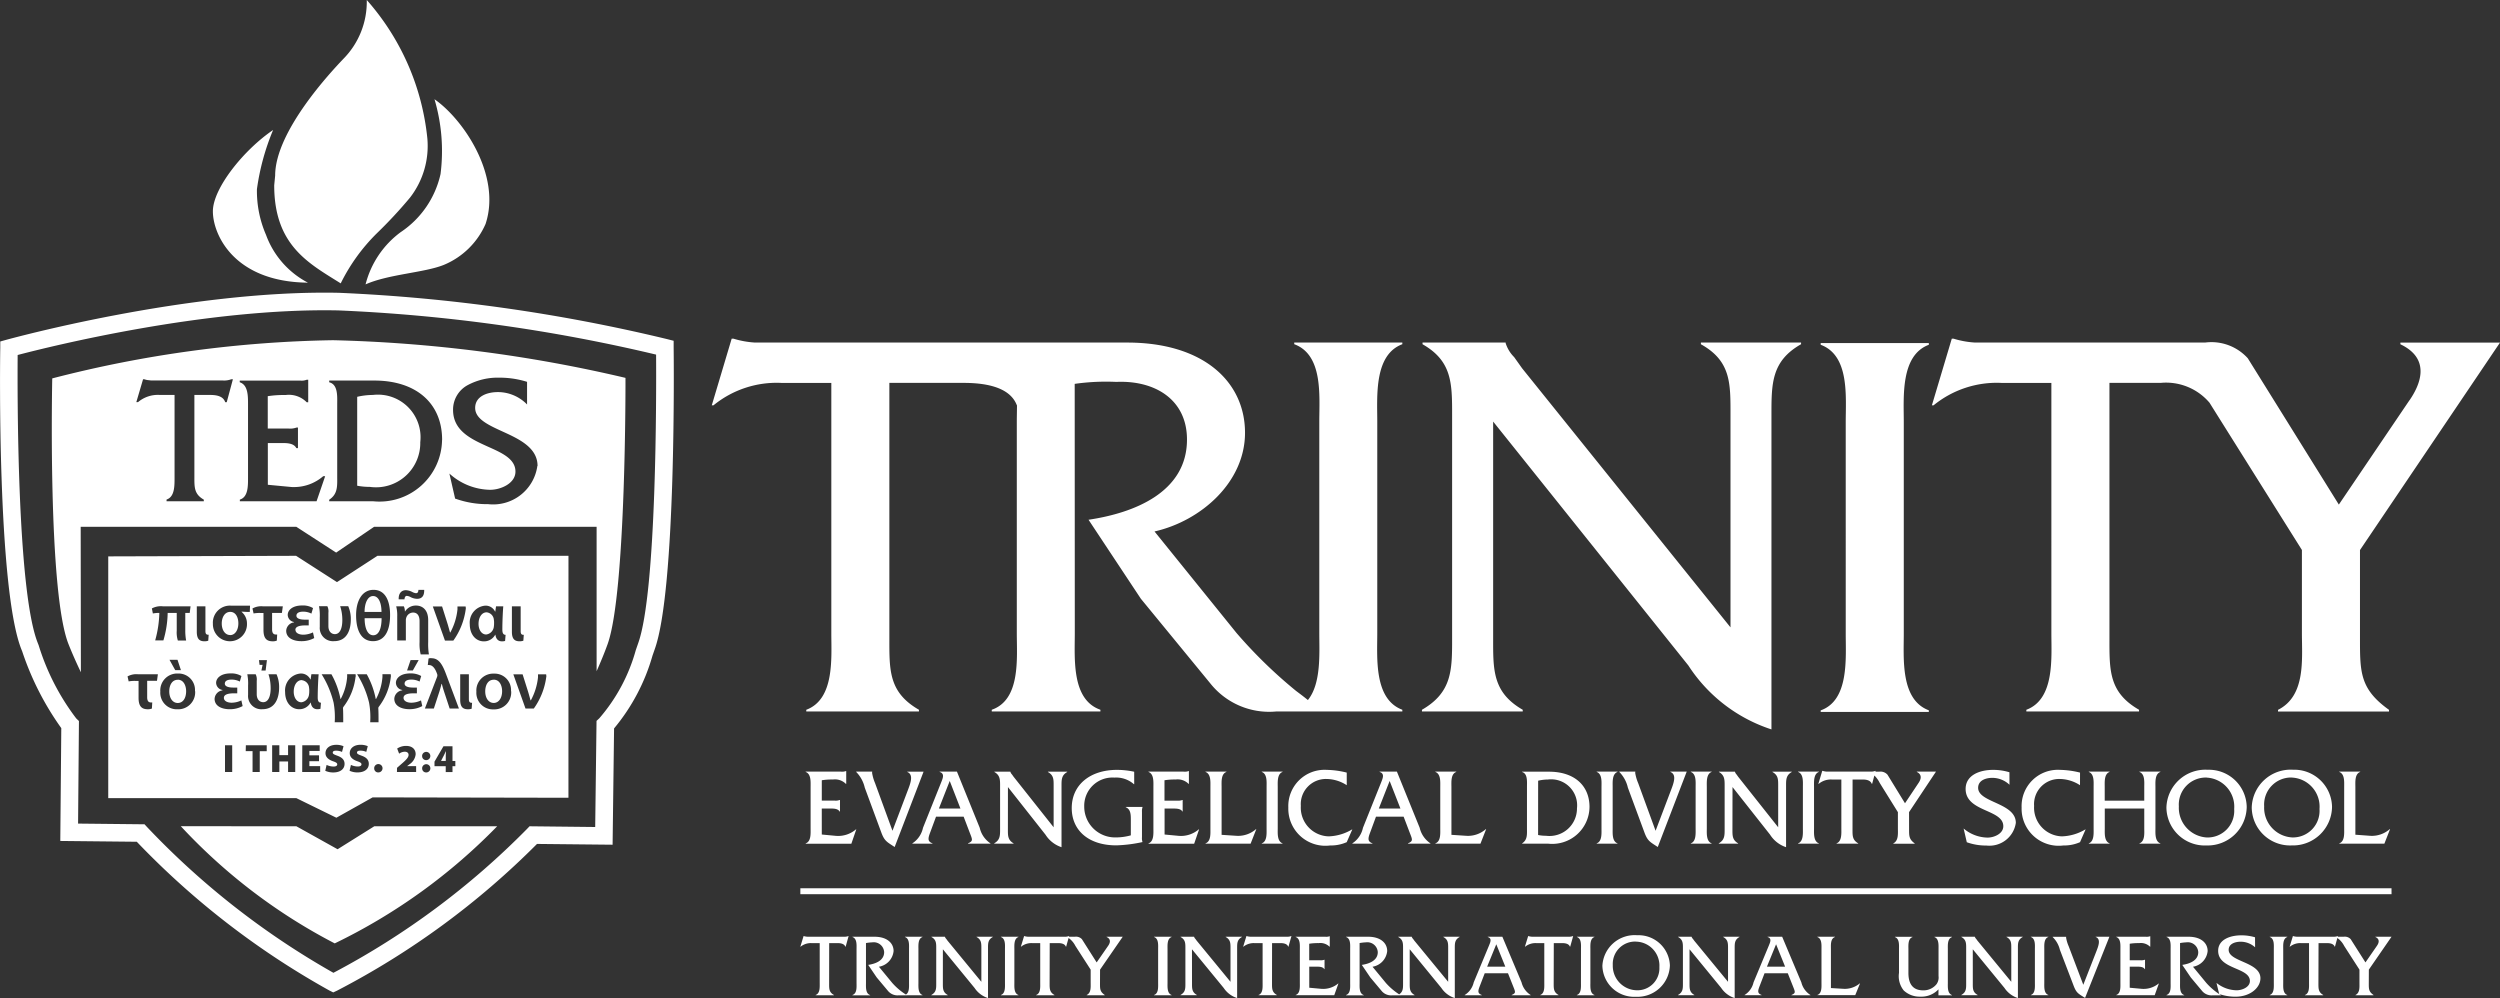 <?xml version="1.0" encoding="UTF-8"?> <svg xmlns="http://www.w3.org/2000/svg" xmlns:xlink="http://www.w3.org/1999/xlink" width="127.466" height="50.888" viewBox="0 0 127.466 50.888"><rect x="0" y="0" width="127.466" height="50.888" fill="#333333" stroke="none"/><defs><clipPath id="a"><rect width="127.466" height="50.888" fill="#fff"></rect></clipPath></defs><g clip-path="url(#a)"><path d="M121.936,45.591H40.807v-.3h81.128ZM65.988,36.275h-.912a3.835,3.835,0,0,1-3.366-1.43l-3.541-4.316L55.5,26.5c2.321-.343,5.02-1.4,5.02-4.088,0-2.059-1.656-3.026-3.6-2.94a11.25,11.25,0,0,0-2.125.1L54.8,32.272c0,1.316-.174,3.4,1.306,3.916v.086H50.566v-.086c1.48-.514,1.277-2.63,1.277-3.916V21.494c0-.253.008-.535.01-.829h-.007c-.377-1-1.771-1.143-2.728-1.143H45.345V32.559c0,1.629-.029,2.744,1.509,3.63v.086H41.109v-.086c1.451-.543,1.277-2.63,1.277-3.916V19.523H39.832a5.09,5.09,0,0,0-3.454,1.143h-.087l1.015-3.4h.087a4.671,4.671,0,0,0,1.1.2H57.473c3.888,0,6.006,2,6.006,4.6,0,2.516-2.234,4.489-4.614,5.032l4.179,5.174a24.1,24.1,0,0,0,3.041,2.958c.3.223.478.363.6.463.688-.849.581-2.4.581-3.422V21.494c0-1.315.2-3.4-1.277-3.944v-.086H71.5v.086c-1.451.543-1.278,2.659-1.278,3.944V32.272c0,1.286-.174,3.373,1.278,3.916v.086H65.988ZM91.83,17.55c-1.51.857-1.51,2-1.51,3.6V37.19a8,8,0,0,1-4.237-3.26L76.13,21.494V32.559c0,1.6-.029,2.744,1.509,3.63v.086H72.5v-.086c1.538-.886,1.538-2.029,1.538-3.63V21.152c0-1.6,0-2.744-1.508-3.6v-.086h4.237v.028a1.756,1.756,0,0,0,.435.715l.406.571L88.232,31.987V21.152c0-1.6.029-2.744-1.509-3.6v-.086H91.83v.086m1,18.668c1.451-.515,1.277-2.63,1.277-3.916V21.524c0-1.315.2-3.4-1.277-3.945v-.086h5.514v.086c-1.451.544-1.277,2.659-1.277,3.945V32.3c0,1.286-.175,3.373,1.277,3.916V36.3H92.831Zm30.021-15.809c.493-.714,1.161-2.086-.464-2.858v-.086h5.079l-7.139,10.578v4.517c0,1.715,0,2.573,1.48,3.63v.086h-5.659v-.086c1.422-.715,1.218-2.572,1.218-3.916V28.041s-4.11-6.547-4.711-7.508a2.909,2.909,0,0,0-2.491-1.011h-2.611V32.559c0,1.629-.029,2.744,1.509,3.63v.086h-5.746v-.086c1.45-.543,1.276-2.63,1.276-3.916V19.523h-2.553a5.088,5.088,0,0,0-3.453,1.143H98.5l1.015-3.4H99.6a4.681,4.681,0,0,0,1.1.2h11.729a2.5,2.5,0,0,1,2.177.8l4.643,7.461,3.6-5.318m-2.073,29.745c0,.272,0,.408.24.576v.014H120.1V50.73c.23-.113.2-.408.2-.621v-.671l-.78-1.211a1.112,1.112,0,0,0-.447-.467h.428a.412.412,0,0,1,.353.126l.752,1.184.583-.843c.08-.114.188-.331-.076-.453v-.014h.823l-1.157,1.678Zm-2.568,0c0,.258,0,.435.245.576v.014h-.931V50.73c.235-.086.207-.417.207-.621V48.086h-.414a.837.837,0,0,0-.559.181h-.015l.165-.539h.014a.74.74,0,0,0,.179.032h1.872a.54.54,0,0,0,.216-.032h.014l-.15.539h-.014c-.061-.158-.249-.181-.4-.181h-.423ZM115.934,48.4c0-.208.033-.539-.207-.625v-.014h.893v.014c-.235.086-.207.421-.207.625v1.71c0,.2-.028.535.207.621v.014h-.893V50.73c.235-.081.207-.417.207-.621Zm-.955-.1a1.091,1.091,0,0,0-.739-.285c-.268,0-.608.1-.608.413,0,.621,1.619.612,1.619,1.451,0,.485-.526.938-1.261.938a2.524,2.524,0,0,1-.842-.136l-.137-.567a1.666,1.666,0,0,0,1.03.377c.269,0,.673-.155.673-.472,0-.707-1.618-.58-1.618-1.541,0-.571.606-.789,1.18-.789a2.433,2.433,0,0,1,.7.1Zm-3.392-.539c.631,0,.973.317.973.73a.9.9,0,0,1-.747.8l.677.822a3.272,3.272,0,0,0,.762.635h-.433a.629.629,0,0,1-.546-.227l-.573-.685-.434-.64c.376-.055.815-.222.815-.649a.534.534,0,0,0-.608-.5,2.345,2.345,0,0,0-.32.036v2.031c0,.208-.028.54.212.621v.014h-.9V50.73c.24-.081.207-.417.207-.621V48.4c0-.208.033-.539-.207-.625v-.014Zm-3,2.6.6.055a1.2,1.2,0,0,0,.871-.268h.014l-.212.595H107.9V50.73c.24-.082.212-.417.212-.621V48.4c0-.209.028-.54-.212-.626v-.014h1.5a.5.5,0,0,0,.221-.023h.014v.53h-.014a.674.674,0,0,0-.555-.181,2.728,2.728,0,0,0-.479.032v.843h.559a.513.513,0,0,0,.207-.026h.014v.479h-.014c-.075-.131-.273-.127-.419-.127h-.347Zm-1.73-1.781c.126-.322.286-.693-.005-.807v-.014h.7L106.31,50.88c-.329-.208-.438-.245-.575-.6l-.709-1.854a1.344,1.344,0,0,0-.367-.649v-.014h.686l0,.055a1.791,1.791,0,0,0,.127.421l.748,1.972Zm-3.105-.182c0-.208.033-.539-.207-.625v-.014h.893v.014c-.235.086-.207.421-.207.625v1.71c0,.2-.028.535.207.621v.014h-.893V50.73c.236-.081.207-.417.207-.621Zm-3.166,1.754c0,.254-.005.435.245.576v.014H100V50.73c.248-.141.248-.322.248-.576V48.345c0-.254,0-.435-.245-.571v-.014h.686v0a.285.285,0,0,0,.071.113l.066.091,1.722,2.095V48.345c0-.254.005-.435-.244-.571v-.014h.827v.014c-.245.136-.245.317-.245.571v2.543a1.3,1.3,0,0,1-.686-.517L100.585,48.4Zm-1.75.291a1.191,1.191,0,0,1-.922.372,1.177,1.177,0,0,1-.851-.317,1.158,1.158,0,0,1-.24-.894V48.4c0-.2.033-.535-.207-.621v-.014h.894v.014c-.236.086-.207.417-.207.621v1.21c0,.6.264.884.748.884a.845.845,0,0,0,.688-.317.583.583,0,0,0,.1-.413V48.4c0-.2.028-.535-.207-.621v-.014h.893l0,.014c-.24.086-.212.417-.212.625v1.71c0,.2-.028.535.212.621v.014h-.691Zm-4.846-.027a1.183,1.183,0,0,0,.833-.277h.014l-.245.6H92.659V50.73c.24-.081.212-.417.212-.621V48.4c0-.208.028-.539-.212-.625v-.014h.9v.014c-.24.086-.207.421-.207.625v1.977Zm-3.434-2.271-.466,1.143h.927Zm-.588,1.478-.245.639c-.1.254-.131.385.094.467v.014h-.866V50.73a1.019,1.019,0,0,0,.456-.644l.786-1.89c.066-.163.155-.354-.071-.421v-.014h.744l.978,2.325a1.065,1.065,0,0,0,.461.644v.014h-.964V50.73c.23-.1.192-.149.066-.467l-.254-.639Zm-3.825.53c0,.254,0,.435.245.576v.014h-.832V50.73c.25-.141.25-.322.25-.576V48.345c0-.254,0-.435-.245-.571v-.014h.686v0a.272.272,0,0,0,.071.113l.066.091,1.722,2.095V48.345c0-.254,0-.435-.245-.571v-.014h.828v.014c-.244.136-.244.317-.244.571v2.543a1.3,1.3,0,0,1-.687-.517L86.143,48.4ZM83.43,48.009a1.138,1.138,0,0,0-1.2,1.193,1.248,1.248,0,0,0,1.205,1.288,1.121,1.121,0,0,0,1.171-1.179,1.221,1.221,0,0,0-1.181-1.3m.033-.326a1.6,1.6,0,0,1,1.684,1.537,1.652,1.652,0,0,1-1.731,1.6A1.621,1.621,0,0,1,81.7,49.242a1.648,1.648,0,0,1,1.764-1.559m-2.855.716c0-.208.033-.539-.207-.625v-.014h.893v.014c-.235.086-.207.421-.207.625v1.71c0,.2-.028.535.207.621v.014H80.4V50.73c.235-.081.207-.417.207-.621Zm-1.392,1.754c0,.258,0,.435.245.576v.014h-.931V50.73c.235-.086.207-.417.207-.621V48.086h-.414a.84.84,0,0,0-.56.181h-.014l.165-.539h.014a.737.737,0,0,0,.179.032h1.872a.54.54,0,0,0,.216-.032h.014l-.151.539h-.014c-.061-.158-.249-.181-.4-.181h-.423Zm-2.927-2.008-.466,1.143h.927ZM75.7,49.624l-.245.639c-.1.254-.131.385.094.467v.014h-.866V50.73a1.02,1.02,0,0,0,.457-.644l.785-1.89c.066-.163.155-.354-.071-.421v-.014H76.6l.978,2.325a1.064,1.064,0,0,0,.462.644v.014h-.965V50.73c.23-.1.193-.149.066-.467l-.254-.639Zm-3.824.53c0,.254,0,.435.245.576v.014h-.833V50.73c.249-.141.249-.322.249-.576V48.345c0-.254,0-.435-.245-.571v-.014h.686v0a.282.282,0,0,0,.071.113l.066.091,1.722,2.095V48.345c0-.254,0-.435-.245-.571v-.014h.828v.014c-.245.136-.245.317-.245.571v2.543a1.292,1.292,0,0,1-.686-.517L71.876,48.4Zm-2.121-2.393c.63,0,.973.317.973.73a.9.9,0,0,1-.748.8l.677.822a3.278,3.278,0,0,0,.762.635h-.433a.628.628,0,0,1-.545-.227l-.574-.685-.433-.64c.377-.055.814-.222.814-.649a.534.534,0,0,0-.607-.5,2.355,2.355,0,0,0-.32.036v2.031c0,.208-.028.54.212.621v.014h-.9V50.73c.24-.081.207-.417.207-.621V48.4c0-.208.033-.539-.207-.625v-.014Zm-3,2.6.6.055a1.2,1.2,0,0,0,.87-.268h.015l-.212.595H66.062V50.73c.24-.082.212-.417.212-.621V48.4c0-.209.028-.54-.212-.626v-.014h1.505a.5.5,0,0,0,.221-.023H67.8v.53h-.014a.674.674,0,0,0-.555-.181,2.734,2.734,0,0,0-.479.032v.843h.56a.51.51,0,0,0,.207-.026h.015v.479H67.52c-.075-.131-.273-.127-.418-.127h-.348Zm-1.9-.208c0,.258,0,.435.245.576v.014h-.931V50.73c.235-.086.207-.417.207-.621V48.086H63.96a.838.838,0,0,0-.56.181h-.015l.165-.539h.014a.752.752,0,0,0,.18.032h1.871a.54.54,0,0,0,.216-.032h.015l-.151.539h-.014c-.061-.158-.249-.181-.4-.181h-.423Zm-4.079,0c0,.254,0,.435.246.576v.014h-.833V50.73c.25-.141.25-.322.25-.576V48.345c0-.254,0-.435-.245-.571v-.014h.686v0a.282.282,0,0,0,.071.113l.066.091,1.722,2.095V48.345c0-.254,0-.435-.245-.571v-.014h.828v.014c-.245.136-.245.317-.245.571v2.543a1.291,1.291,0,0,1-.686-.517L60.774,48.4ZM59.049,48.4c0-.208.033-.539-.207-.625v-.014h.893v.014c-.235.086-.207.421-.207.625v1.71c0,.2-.028.535.207.621v.014h-.893V50.73c.235-.081.207-.417.207-.621Zm-2.964,1.754c0,.272,0,.408.24.576v.014h-.916V50.73c.23-.113.2-.408.2-.621v-.671l-.78-1.211a1.109,1.109,0,0,0-.447-.467h.428a.411.411,0,0,1,.353.126l.752,1.184.583-.843c.08-.114.188-.331-.076-.453v-.014h.823l-1.157,1.678Zm-2.569,0c0,.258,0,.435.245.576v.014H52.83V50.73c.236-.086.207-.417.207-.621V48.086h-.414a.841.841,0,0,0-.56.181H52.05l.165-.539h.014a.737.737,0,0,0,.179.032h1.872a.54.54,0,0,0,.216-.032h.014l-.151.539h-.014c-.061-.158-.249-.181-.4-.181h-.424ZM51.24,48.4c0-.208.033-.539-.207-.625v-.014h.893v.014c-.235.086-.207.421-.207.625v1.71c0,.2-.028.535.207.621v.014h-.893V50.73c.235-.081.207-.417.207-.621Zm-3.167,1.754c0,.254,0,.435.246.576v.014h-.833V50.73c.249-.141.249-.322.249-.576V48.345c0-.254,0-.435-.244-.571v-.014h.686v0a.272.272,0,0,0,.071.113l.066.091,1.722,2.095V48.345c0-.254,0-.435-.245-.571v-.014h.828v.014c-.244.136-.244.317-.244.571v2.543a1.291,1.291,0,0,1-.686-.517L48.074,48.4ZM46.348,48.4c0-.208.033-.539-.207-.625v-.014h.893v.014c-.235.086-.207.421-.207.625v1.71c0,.2-.028.535.207.621v.014h-.893V50.73c.235-.081.207-.417.207-.621Zm-1.76-.639c.631,0,.973.317.973.73a.9.9,0,0,1-.748.8l.677.822a3.261,3.261,0,0,0,.762.635h-.433a.629.629,0,0,1-.545-.227l-.574-.685-.434-.64c.377-.055.814-.222.814-.649a.533.533,0,0,0-.607-.5,2.329,2.329,0,0,0-.32.036v2.031c0,.208-.028.54.212.621v.014h-.9V50.73c.24-.081.207-.417.207-.621V48.4c0-.208.033-.539-.207-.625v-.014Zm-2.314,2.393c0,.258-.005.435.244.576v.014h-.931V50.73c.235-.086.207-.417.207-.621V48.086h-.413a.838.838,0,0,0-.56.181h-.015l.165-.539h.015a.74.74,0,0,0,.179.032h1.871a.538.538,0,0,0,.216-.032h.015l-.15.539H43.1c-.061-.158-.249-.181-.4-.181h-.423Zm-.375-8.93h.413c.173,0,.407-.005.5.156h.016v-.592H42.81a.577.577,0,0,1-.246.033H41.9V39.783a3.165,3.165,0,0,1,.57-.039.783.783,0,0,1,.659.224h.017v-.654h-.017a.571.571,0,0,1-.262.028H41.079v.017c.284.106.251.514.251.771v2.106c0,.251.033.665-.251.765v.017h2.329l.251-.732h-.017a1.391,1.391,0,0,1-1.033.33l-.709-.067Zm3.605,1.134-.888-2.43a2.279,2.279,0,0,1-.151-.519l.005-.067h-.815v.017a1.68,1.68,0,0,1,.436.8l.843,2.284c.162.441.291.486.681.743l1.475-3.843h-.832v.017c.346.139.156.6.005.994Zm3.628-.72.3.787c.151.391.2.453-.078.575v.017H50.5V43a1.3,1.3,0,0,1-.547-.793l-1.162-2.865h-.882v.017c.268.084.162.318.083.519l-.932,2.329a1.256,1.256,0,0,1-.542.793v.017h1.027V43c-.268-.1-.229-.262-.111-.575l.291-.787Zm-.162-.413h-1.1l.553-1.407Zm2.421-1.095,1.916,2.429a1.54,1.54,0,0,0,.816.637V40.062c0-.313,0-.536.29-.7v-.017h-.983v.017c.3.167.291.391.291.7v2.117L51.677,39.6l-.078-.111a.346.346,0,0,1-.084-.14v-.005H50.7v.017c.291.167.291.391.291.7v2.229c0,.313,0,.536-.3.709v.017h.989V43c-.3-.173-.291-.4-.291-.709Zm6.437-.782a4.23,4.23,0,0,0-.877-.095c-1.352,0-2.307.748-2.307,1.949,0,1.123.843,1.9,2.273,1.9a7.21,7.21,0,0,0,1.335-.168.645.645,0,0,1-.027-.251V41.4a.676.676,0,0,1,.027-.24v-.017H57.4v.017c.251.1.257.374.257.631v.8a2.829,2.829,0,0,1-.776.106,1.572,1.572,0,0,1-1.6-1.581,1.438,1.438,0,0,1,1.536-1.469,1.368,1.368,0,0,1,.995.335h.017Zm1.549,1.877h.413c.173,0,.408-.005.5.156H60.3v-.592h-.016a.576.576,0,0,1-.246.033h-.665V39.783a3.167,3.167,0,0,1,.57-.039.784.784,0,0,1,.659.224h.016v-.654h-.016a.572.572,0,0,1-.262.028H58.557v.017c.284.106.251.514.251.771v2.106c0,.251.033.665-.251.765v.017h2.329l.251-.732H61.12a1.391,1.391,0,0,1-1.033.33l-.709-.067Zm2.908,1.34V40.129c0-.251-.039-.665.245-.771v-.017H61.464v.017c.285.106.251.514.251.771v2.106c0,.251.034.665-.251.765v.017h2.3l.291-.743h-.016a1.376,1.376,0,0,1-.989.341Zm2.293-.33c0,.251.033.665-.246.765v.017h1.061V43c-.28-.106-.246-.514-.246-.765V40.129c0-.251-.034-.665.246-.771v-.017H64.333v.017c.284.106.246.514.246.771Zm4.087-2.843a4.467,4.467,0,0,0-1.017-.139,1.849,1.849,0,0,0-1.961,1.921,1.89,1.89,0,0,0,2.134,1.933,1.979,1.979,0,0,0,.844-.168l.284-.648h-.016a2.466,2.466,0,0,1-1.189.352,1.463,1.463,0,0,1-1.419-1.552,1.282,1.282,0,0,1,1.307-1.374,1.942,1.942,0,0,1,1.034.318Zm2.9,2.246.3.787c.151.391.2.453-.078.575v.017h1.146V43a1.31,1.31,0,0,1-.548-.793l-1.162-2.865h-.882v.017c.268.084.162.318.084.519l-.933,2.329a1.254,1.254,0,0,1-.541.793v.017h1.027V43c-.268-.1-.229-.262-.111-.575l.29-.787Zm-.162-.413H70.3l.553-1.407Zm2.6,1.34V40.129c0-.251-.039-.665.246-.771v-.017H73.183v.017c.285.106.251.514.251.771v2.106c0,.251.034.665-.251.765v.017h2.3l.291-.743h-.017a1.374,1.374,0,0,1-.988.341Zm3.851-.352c0,.329.034.6-.246.787v.017h1.34a1.9,1.9,0,0,0,2.095-1.871c0-1.112-.793-1.8-2.066-1.8H77.609v.017c.285.084.246.491.246.748Zm.57-2.407a2.219,2.219,0,0,1,.5-.062,1.326,1.326,0,0,1,1.48,1.469,1.4,1.4,0,0,1-1.575,1.4,1.978,1.978,0,0,1-.407-.039Zm3.23,2.429c0,.251.034.665-.246.765v.017H82.47V43c-.279-.106-.246-.514-.246-.765V40.129c0-.251-.033-.665.246-.771v-.017H81.409v.017c.285.106.246.514.246.771Zm2.758.123-.888-2.43a2.264,2.264,0,0,1-.151-.519l.006-.067h-.816v.017a1.672,1.672,0,0,1,.436.8l.844,2.284c.162.441.29.486.681.743L86,39.342h-.833v.017c.347.139.157.6.006.994Zm2.041-.123c0,.251.033.665-.246.765v.017H87.27V43c-.28-.106-.246-.514-.246-.765V40.129c0-.251-.034-.665.246-.771v-.017H86.208v.017c.284.106.246.514.246.771Zm1.881-2.106,1.916,2.429a1.539,1.539,0,0,0,.815.637V40.062c0-.313,0-.536.29-.7v-.017h-.983v.017c.3.167.291.391.291.7v2.117L88.62,39.6l-.078-.111a.352.352,0,0,1-.084-.14v-.005h-.816v.017c.291.167.291.391.291.7v2.229c0,.313,0,.536-.3.709v.017h.989V43c-.3-.173-.291-.4-.291-.709Zm3.588,2.106c0,.251.033.665-.246.765v.017h1.061V43c-.28-.106-.246-.514-.246-.765V40.129c0-.251-.034-.665.246-.771v-.017H91.677v.017c.284.106.246.514.246.771Zm2.534-2.491h.5c.184,0,.407.028.48.224h.016l.179-.665H95.62a.629.629,0,0,1-.257.039H93.139a.881.881,0,0,1-.212-.039h-.017l-.2.665h.017a.968.968,0,0,1,.665-.224h.492v2.491c0,.251.033.659-.246.765v.017h1.106V43c-.3-.173-.291-.391-.291-.709Zm2.879,1.664,1.374-2.067h-.978v.017c.313.151.185.419.09.558l-.693,1.039L96.237,39.5a.478.478,0,0,0-.419-.156H95.31a1.352,1.352,0,0,1,.53.575l.927,1.491v.827c0,.263.039.626-.234.765v.017h1.089V43c-.285-.207-.285-.374-.285-.709Zm5.118-2.033a2.82,2.82,0,0,0-.833-.122c-.681,0-1.4.268-1.4.972,0,1.184,1.921,1.027,1.921,1.9,0,.391-.48.581-.8.581a1.932,1.932,0,0,1-1.223-.463l.162.7a2.891,2.891,0,0,0,1,.168,1.36,1.36,0,0,0,1.5-1.156c0-1.033-1.922-1.022-1.922-1.787,0-.385.4-.508.72-.508a1.273,1.273,0,0,1,.878.352Zm3.6.017a4.467,4.467,0,0,0-1.017-.139,1.849,1.849,0,0,0-1.961,1.921,1.89,1.89,0,0,0,2.134,1.933,1.979,1.979,0,0,0,.844-.168l.284-.648h-.017a2.466,2.466,0,0,1-1.189.352,1.463,1.463,0,0,1-1.419-1.552,1.282,1.282,0,0,1,1.306-1.374,1.942,1.942,0,0,1,1.034.318Zm3.275,1.832v1.011c0,.251.039.659-.246.765v.017h1.067V43c-.284-.106-.251-.514-.251-.765V40.124c0-.251-.033-.659.251-.765v-.017h-1.067v.017c.285.106.246.514.246.771v.693h-2.016v-.693c0-.257-.034-.665.246-.771v-.017H106.5v.017c.284.106.246.514.246.765v2.111c0,.251.033.659-.246.765v.017h1.061V43c-.28-.106-.246-.514-.246-.765V41.224Zm3.225-1.977a1.986,1.986,0,0,0-2.095,1.922,1.956,1.956,0,0,0,2.039,1.938,1.993,1.993,0,0,0,2.055-1.966,1.928,1.928,0,0,0-2-1.893m-.039.4a1.484,1.484,0,0,1,1.4,1.6,1.357,1.357,0,0,1-1.391,1.452,1.515,1.515,0,0,1-1.43-1.586,1.377,1.377,0,0,1,1.419-1.469m4.392-.4a1.986,1.986,0,0,0-2.095,1.922,1.955,1.955,0,0,0,2.039,1.938,1.993,1.993,0,0,0,2.055-1.966,1.928,1.928,0,0,0-2-1.893m-.039.4a1.484,1.484,0,0,1,1.4,1.6,1.357,1.357,0,0,1-1.391,1.452,1.515,1.515,0,0,1-1.43-1.586,1.377,1.377,0,0,1,1.419-1.469m3.231,2.916V40.129c0-.251-.039-.665.245-.771v-.017h-1.067v.017c.285.106.251.514.251.771v2.106c0,.251.034.665-.251.765v.017h2.3l.291-.743h-.017a1.375,1.375,0,0,1-.989.341ZM13.981,9.448c0,3.08,1.776,3.984,3.391,5a9.473,9.473,0,0,1,1.846-2.557,22.931,22.931,0,0,0,1.689-1.818,4.3,4.3,0,0,0,.882-3.019A12.544,12.544,0,0,0,18.7,0a4.14,4.14,0,0,1-1.211,3.02c-.552.585-3.46,3.653-3.46,5.933Zm10.78,1.958c.808-2.464-1.14-5.329-2.608-6.346a9.294,9.294,0,0,1,.309,3.811,4.814,4.814,0,0,1-2.033,2.966A4.768,4.768,0,0,0,18.639,14.5c1.176-.523,3-.594,3.992-.995a3.987,3.987,0,0,0,2.13-2.095m-13.907-.634c0,1.17,1.064,3.6,4.846,3.636a4.478,4.478,0,0,1-2.136-2.436A5.621,5.621,0,0,1,13.1,9.646a12.045,12.045,0,0,1,.825-3.019c-1.5,1.017-3.071,2.975-3.071,4.146m6.338,39.733A40.983,40.983,0,0,0,27.38,43.029l3.854.04.075-5.929a10.111,10.111,0,0,0,1.959-3.71l.114-.327c1.1-3.061.972-14.882.965-15.384l0-.344-.334-.085a87.285,87.285,0,0,0-16.73-2.361C9.588,14.763.426,17.3.337,17.321l-.323.09,0,.336C0,18.246-.148,30,1.094,33.117l.04.1a14.669,14.669,0,0,0,1.991,3.907l-.051,5.753,3.9.041A41.39,41.39,0,0,0,16.79,50.5l.2.1ZM4.025,36.763l-.138-.133a11.96,11.96,0,0,1-1.918-3.737l-.042-.106C.863,30.111.886,20.075.9,18.1c1.686-.442,9.614-2.416,16.358-2.273a85.584,85.584,0,0,1,16.194,2.253c.013,2.007.031,12.093-.916,14.723l-.118.34a8.954,8.954,0,0,1-1.863,3.482l-.14.13-.068,5.411L27,42.129l-.134.14A40.121,40.121,0,0,1,17,49.6,40.592,40.592,0,0,1,7.5,42.17l-.131-.142-3.388-.036Zm5.193,5.362A28.738,28.738,0,0,0,17.067,48.1a29.436,29.436,0,0,0,8.282-5.971H19.083L17.212,43.3l-2.1-1.171Zm19.765-1.45L19,40.655l-1.85,1.038-2.042-1H5.519V28.368l9.577-.029,2.085,1.341,2.063-1.341h9.74Zm-6.829-1.609h.572v.3h.345v-.3h.145V38.8h-.145v-.751h-.46l-.458.786Zm-.629.107a.2.2,0,0,0,.205.211h0a.21.21,0,1,0-.207-.211m0-.627a.2.2,0,0,0,.205.21h0a.21.21,0,1,0-.207-.21m-1.282.816h.978v-.3h-.46v0l.13-.1a.69.69,0,0,0,.306-.506c0-.259-.181-.425-.487-.425a.815.815,0,0,0-.456.135l.1.261a.52.52,0,0,1,.282-.1c.134,0,.2.067.2.162,0,.136-.139.271-.406.5l-.183.16ZM19.08,39.17a.2.2,0,0,0,.207.213h0a.213.213,0,1,0-.209-.213m-1.258.128a.966.966,0,0,0,.4.085c.4,0,.584-.2.584-.438,0-.191-.111-.322-.357-.411-.172-.064-.245-.093-.245-.162s.061-.1.173-.1a.73.73,0,0,1,.3.064l.076-.291a.887.887,0,0,0-.371-.071c-.344,0-.548.187-.548.427,0,.2.152.33.383.411.154.053.215.091.215.158s-.061.111-.187.111A.841.841,0,0,1,17.892,39l-.069.3m-1.239,0a.961.961,0,0,0,.4.085c.4,0,.584-.2.584-.438,0-.191-.112-.322-.357-.411-.172-.064-.245-.093-.245-.162s.061-.1.172-.1a.73.73,0,0,1,.3.064l.077-.291a.9.9,0,0,0-.371-.071c-.346,0-.548.187-.548.427,0,.2.152.33.383.411.155.053.215.091.215.158s-.06.111-.187.111A.839.839,0,0,1,16.652,39l-.068.3m-1.176.063h.916v-.3h-.55V38.81h.492v-.3h-.492v-.221H16.3V38h-.887Zm-1.532,0h.367v-.539h.445v.539h.365V38h-.365V38.5h-.445V38h-.367ZM13.8,35.084c0,.418-.118.718-.38.718-.169,0-.33-.125-.33-.41v-.68a.6.6,0,0,0-.054-.333h-.427a2.419,2.419,0,0,1,.04.583v.469a.675.675,0,0,0,.734.729c.656,0,.849-.579.849-1.109a1.621,1.621,0,0,0-.133-.673h-.411a2.227,2.227,0,0,1,.111.7m-.471-.89.215,0,.066-.529h-.405l.03.24s.155,0,.155,0Zm-.8,4.108h.349V39.36h.367V38.3h.355V38H12.535ZM11.472,39.36h.367V38h-.367Zm-.531-3.733c0,.394.4.534.766.534A1.348,1.348,0,0,0,12.371,36l-.065-.289a1.172,1.172,0,0,1-.491.118c-.212,0-.4-.082-.4-.25s.212-.226.491-.229h.191v-.293H11.9c-.262,0-.437-.06-.437-.2s.133-.207.344-.207a.913.913,0,0,1,.42.1l.082-.282a1,1,0,0,0-.559-.133c-.494,0-.731.244-.731.48a.381.381,0,0,0,.323.364V35.2a.458.458,0,0,0-.4.426M7.055,34.38a.923.923,0,0,0-.552.108l.057.254a1.7,1.7,0,0,1,.34-.025h.165v.862c0,.389.125.583.465.583a.529.529,0,0,0,.215-.036l.018-.311a.414.414,0,0,1-.073,0c-.1,0-.186-.056-.186-.261v-.841h.5l.046-.336h-1M8.31,30.914a.971.971,0,0,0-.566.108l.05.257a1.558,1.558,0,0,1,.33-.028,5.621,5.621,0,0,1-.212,1.4h.419a5.193,5.193,0,0,0,.218-1.4h.462v.907a1.379,1.379,0,0,0,.057.5h.422a2.731,2.731,0,0,1-.043-.533V31.25h.226l.043-.336Zm.331,2.726.294.529h.29L9.05,33.64Zm1.3,1.595a.837.837,0,0,0-.867-.894.861.861,0,0,0-.9.923.843.843,0,0,0,.875.9.864.864,0,0,0,.9-.927m.69-2.875c-.122.007-.165-.046-.165-.19V30.914h-.44v1.3c0,.383.154.483.394.483a.542.542,0,0,0,.19-.03l.022-.306m1.719-1.48h-.569a.868.868,0,0,0-.935.926.869.869,0,1,0,1.737-.018.763.763,0,0,0-.272-.59l0-.015c.212.015.326.018.415.018l.014-.322Zm1.064.035a.921.921,0,0,0-.551.108l.057.254a1.694,1.694,0,0,1,.34-.025h.165v.862c0,.39.125.583.465.583a.519.519,0,0,0,.215-.036l.018-.311a.345.345,0,0,1-.072,0c-.1,0-.187-.057-.187-.26V31.25h.5l.047-.336Zm1.637,1.2c0-.169.212-.226.491-.229h.19v-.293h-.19c-.261,0-.437-.061-.437-.2s.133-.208.344-.208a.911.911,0,0,1,.419.1l.083-.282a1,1,0,0,0-.559-.133c-.494,0-.731.243-.731.479a.381.381,0,0,0,.322.365v.017a.457.457,0,0,0-.4.426c0,.393.4.533.766.533a1.349,1.349,0,0,0,.663-.158l-.064-.29a1.175,1.175,0,0,1-.492.118c-.211,0-.4-.082-.4-.25m.811,2.264c-.01.076-.025.158-.036.265h-.015a.529.529,0,0,0-.5-.3.865.865,0,0,0-.788.945c0,.533.312.876.72.876a.643.643,0,0,0,.577-.339h.011c.032.236.161.339.339.339a.53.53,0,0,0,.155-.022l.025-.311c-.1,0-.165-.064-.165-.265,0-.411.026-.951.047-1.184Zm2.011-2.793a1.625,1.625,0,0,0-.132-.673h-.411a2.235,2.235,0,0,1,.11.705c0,.418-.118.718-.38.718-.168,0-.33-.125-.33-.411v-.679a.587.587,0,0,0-.054-.333h-.425a2.55,2.55,0,0,1,.039.583v.468a.675.675,0,0,0,.734.73c.656,0,.849-.579.849-1.109m.249,2.923a.628.628,0,0,0-.008-.13H17.7c0,.036,0,.072,0,.14a2.819,2.819,0,0,1-.327,1.123h-.014A4.208,4.208,0,0,0,16.9,34.38H16.4a4.9,4.9,0,0,1,.609,1.445,4.15,4.15,0,0,1,.057,1H17.5c0-.24,0-.526-.011-.7a.124.124,0,0,1,.022-.086,3.074,3.074,0,0,0,.617-1.533m1.761-3.142c0-.768-.265-1.29-.845-1.29s-.888.557-.888,1.29c0,.877.325,1.327.863,1.327.594,0,.87-.526.87-1.327m.04,3.142a.677.677,0,0,0-.007-.13H19.5c0,.036,0,.072,0,.14a2.819,2.819,0,0,1-.327,1.123h-.015A4.211,4.211,0,0,0,18.7,34.38h-.492a4.852,4.852,0,0,1,.609,1.445,4.107,4.107,0,0,1,.058,1H19.3c0-.24,0-.526-.011-.7a.124.124,0,0,1,.022-.086,3.072,3.072,0,0,0,.616-1.533m.577.693a.458.458,0,0,0-.4.426c0,.394.4.534.766.534A1.345,1.345,0,0,0,21.53,36l-.064-.289a1.179,1.179,0,0,1-.491.118c-.212,0-.4-.082-.4-.25s.212-.226.492-.229h.189v-.293h-.189c-.262,0-.438-.06-.438-.2s.133-.207.344-.207a.909.909,0,0,1,.419.1l.083-.282a1.047,1.047,0,0,0-.558-.133c-.495,0-.731.244-.731.48a.379.379,0,0,0,.322.364V35.2m.839-1.546h-.412l-.18.529h.295Zm-.013-3.578c-.009.134-.052.169-.13.169a.549.549,0,0,1-.2-.071.8.8,0,0,0-.31-.082c-.231,0-.38.169-.366.467h.294c.01-.114.049-.177.121-.177a.466.466,0,0,1,.2.067.793.793,0,0,0,.318.083c.242,0,.377-.141.367-.456Zm.534,3.286a3.317,3.317,0,0,1-.036-.63V31.622c0-.55-.314-.747-.619-.747a.642.642,0,0,0-.559.3h-.01a.608.608,0,0,0-.054-.261H20.2a1.812,1.812,0,0,1,.053.519v1.222h.44V31.629a.4.4,0,0,1,.022-.139.37.37,0,0,1,.344-.258c.24,0,.333.19.333.44v1.065a2.233,2.233,0,0,0,.057.627h.418m.134.191a.577.577,0,0,0-.15.018l-.04.336a.373.373,0,0,1,.068,0c.18,0,.314.186.4.433a.226.226,0,0,1,.021.093.265.265,0,0,1-.018.085l-.619,1.606h.457l.291-.89c.032-.114.072-.243.1-.364h.018c.035.146.071.261.108.376l.29.879H23.4l-.662-1.766c-.175-.466-.359-.8-.734-.8m1.746-2.508a.741.741,0,0,0-.01-.133h-.415c0,.05,0,.1,0,.151a3.135,3.135,0,0,1-.365,1.177h-.015c-.043-.15-.079-.29-.126-.444l-.279-.883h-.472l.619,1.741h.427a3.565,3.565,0,0,0,.633-1.608m.323,4.778c-.121.007-.164-.046-.164-.19V34.38h-.442v1.3c0,.382.155.483.394.483a.555.555,0,0,0,.19-.028l.022-.308M25.613,32.1c0-.41.026-.951.047-1.184h-.369c-.01.076-.024.158-.036.264H25.24a.53.53,0,0,0-.5-.3.865.865,0,0,0-.788.945c0,.532.311.876.72.876a.645.645,0,0,0,.577-.339h.01c.032.235.161.339.339.339a.56.56,0,0,0,.155-.022l.025-.311c-.1,0-.165-.064-.165-.265m.442,3.137a.837.837,0,0,0-.866-.894.861.861,0,0,0-.9.923.843.843,0,0,0,.874.9.864.864,0,0,0,.9-.927m.648-2.875c-.122.007-.164-.046-.164-.19V30.914H26.1v1.3c0,.383.155.483.394.483a.542.542,0,0,0,.19-.03l.022-.306m1.15,2.154a.747.747,0,0,0-.01-.133h-.415c0,.051,0,.1,0,.15a3.144,3.144,0,0,1-.365,1.177h-.015c-.043-.15-.079-.29-.126-.444l-.279-.883h-.473l.62,1.742h.425a3.563,3.563,0,0,0,.634-1.609m-8.83-4.125c-.276,0-.434.369-.434.809h.863c0-.451-.142-.809-.429-.809m.01,2c.29,0,.424-.358.424-.87h-.865c0,.545.169.87.441.87M9.068,34.659c-.312,0-.438.3-.438.593,0,.337.169.591.433.591s.427-.244.427-.6c0-.272-.122-.586-.422-.586m16.109,0c-.312,0-.437.3-.437.593,0,.337.168.591.434.591.25,0,.427-.244.427-.6,0-.272-.122-.586-.423-.586m-9.79.021c-.247,0-.412.257-.412.591,0,.294.15.54.39.54a.45.45,0,0,0,.387-.375,1.174,1.174,0,0,0,.015-.2.911.911,0,0,0-.01-.168.415.415,0,0,0-.37-.383m-3.651-2.3c.241,0,.416-.247.416-.6,0-.276-.118-.583-.413-.583s-.434.3-.434.59c0,.336.169.591.43.591m13.441-.408a1.258,1.258,0,0,0,.014-.2.866.866,0,0,0-.01-.169.413.413,0,0,0-.369-.382c-.248,0-.413.257-.413.59,0,.294.15.541.392.541a.451.451,0,0,0,.386-.376m-2.577,6.6-.112.221,0,0h.24v-.227c0-.083.007-.17.01-.263h-.007c-.043.089-.08.175-.128.266M21.428,22.536a2.258,2.258,0,0,1-2.575,2.288,3.283,3.283,0,0,1-.641-.059V20.232a3.6,3.6,0,0,1,.8-.095,2.172,2.172,0,0,1,2.417,2.4m5.979,1.221c0-.941-.95-1.376-1.789-1.759-.716-.328-1.392-.636-1.392-1.2,0-.6.624-.808,1.159-.808a2.08,2.08,0,0,1,1.428.573l.059.059V19.469l-.024-.008a4.651,4.651,0,0,0-1.388-.205,3.239,3.239,0,0,0-1.6.372A1.417,1.417,0,0,0,23.1,20.9c0,1.078.953,1.5,1.793,1.88.714.319,1.388.621,1.388,1.266,0,.6-.748.927-1.289.927a3.155,3.155,0,0,1-2-.759l-.079-.068L23.2,25.4l0,.019.018.006a4.809,4.809,0,0,0,1.668.28,2.276,2.276,0,0,0,2.512-1.949m-4.856-1.331c0-1.865-1.325-3.022-3.457-3.022h-2.3v.088l.024.007c.4.117.39.643.384,1.066,0,.049,0,.1,0,.141v3.488c0,.054,0,.107,0,.159.005.471.009.844-.393,1.116l-.015.011v.08h2.254a3.189,3.189,0,0,0,3.5-3.133m-6.06,1.853-.01.009A2.269,2.269,0,0,1,15,24.834c-.068,0-.136,0-.2-.009l-1.144-.108V22.589h.707c.24,0,.6,0,.737.241l.01.018h.082V21.8h-.062l-.015,0a.938.938,0,0,1-.392.051H13.652V20.2a5.269,5.269,0,0,1,.91-.059,1.268,1.268,0,0,1,1.066.359l.01.011h.077v-1.15h-.061l-.016,0a.676.676,0,0,1-.331.043H12.223v.085l.023.009c.406.15.4.711.4,1.121,0,.043,0,.084,0,.124v3.487c0,.038,0,.079,0,.121,0,.41.011.971-.394,1.114l-.023.008v.086H16.14l.439-1.28ZM11.8,19.339l-.015,0a1.015,1.015,0,0,1-.411.061H7.7c-.034-.006-.068-.01-.1-.014a.831.831,0,0,1-.24-.049l-.066,0-.344,1.168h.086l.01-.009a1.566,1.566,0,0,1,1.078-.361H8.9v4.092c0,.039,0,.08,0,.123,0,.405.011.962-.386,1.112l-.022.009v.085h1.9v-.081l-.017-.01c-.465-.272-.465-.608-.464-1.117V20.137h.8c.273,0,.648.036.764.348l.008.022h.077l.314-1.168Zm20.091-.072s.04,10.933-.912,13.578c-.169.469-.36.926-.56,1.376V26.859H19.075l-1.936,1.316-2.032-1.316H4.114l.01,7.417c-.223-.468-.436-.943-.63-1.431-1.069-2.691-.83-13.552-.83-13.552a60.807,60.807,0,0,1,14.318-1.947,72.478,72.478,0,0,1,14.913,1.921" transform="translate(0)" fill="#fff"></path></g></svg> 
